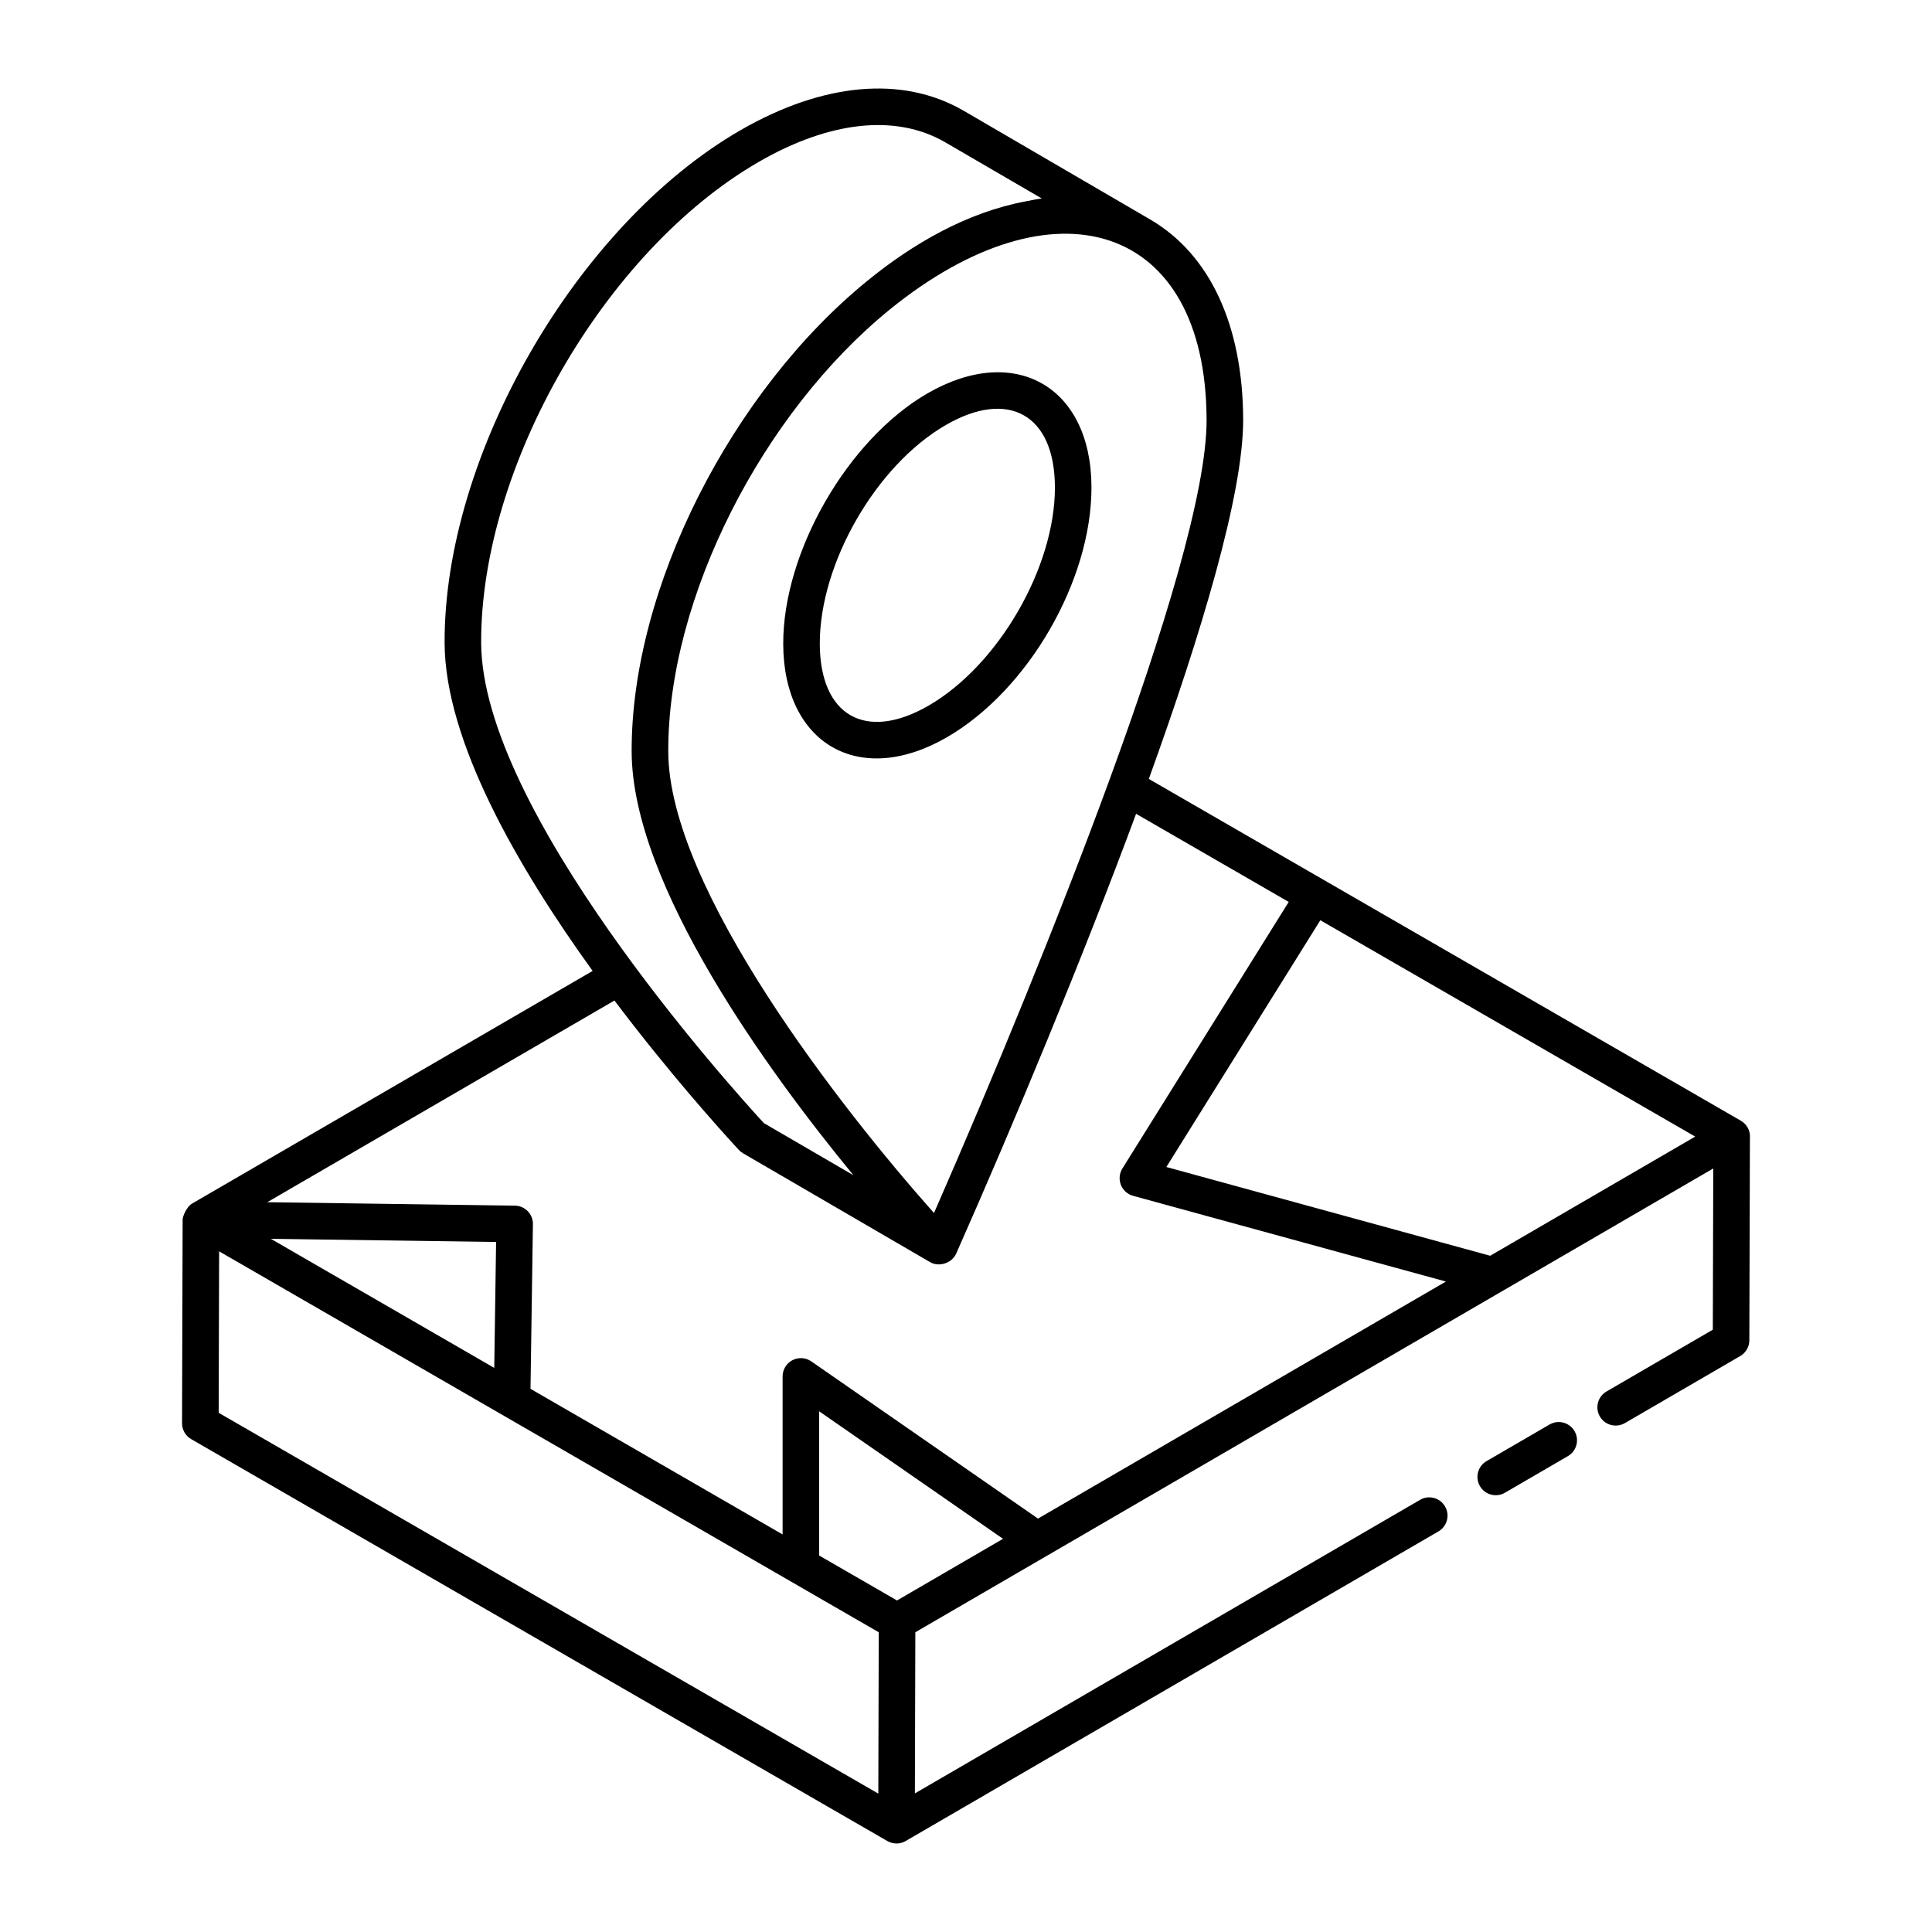 <?xml version="1.0" encoding="UTF-8"?>
<!-- Uploaded to: SVG Find, www.svgrepo.com, Generator: SVG Find Mixer Tools -->
<svg fill="#000000" width="800px" height="800px" version="1.1" viewBox="144 144 512 512" xmlns="http://www.w3.org/2000/svg">
 <g>
  <path d="m542.82 539.59 16.695-9.703c2.312-1.344 3.098-4.309 1.75-6.625-1.344-2.316-4.32-3.098-6.625-1.75l-16.695 9.703c-2.312 1.344-3.098 4.309-1.75 6.625 1.344 2.309 4.305 3.098 6.625 1.75z"/>
  <path d="m389.82 248.23c-21.164 12.223-38.328 42.023-38.258 66.434 0.078 26.383 20.082 38.172 43.34 24.742 21.574-12.457 38.414-41.594 38.348-66.336-0.078-26.715-20.359-38.16-43.43-24.84zm0.238 82.785c-16.586 9.562-28.746 2.746-28.805-16.379-0.062-21.312 14.926-47.34 33.414-58.012 16.48-9.527 28.836-2.863 28.895 16.477 0.055 21.23-14.977 47.211-33.504 57.914z"/>
  <path d="m605.34 441-156.89-90.574c13.898-38.469 25.055-75.512 25-95.219-0.07-24.941-8.781-43.715-24.504-52.965-17.246-10.055-51.941-30.281-49.77-29.012-16.121-9.234-37.078-7.336-59.012 5.32-43.359 25.062-78.504 85.98-78.34 135.8 0.086 26.141 19.516 59.633 39.23 86.957l-106.23 61.699c-1.27 0.738-2.422 3.242-2.422 4.215l-0.156 53.953c-0.004 1.734 0.918 3.34 2.422 4.211l184.49 106.51c1.516 0.871 3.367 0.855 4.84 0.004 1.066-0.613 140.15-81.438 141.2-82.055 2.312-1.344 3.102-4.309 1.754-6.617-1.344-2.324-4.328-3.102-6.617-1.754l-133.88 77.797 0.121-42.707c28.961-16.832 182.5-106.07 211.46-122.91l-0.121 42.73-28.18 16.379c-2.312 1.344-3.098 4.309-1.75 6.625 1.34 2.309 4.297 3.086 6.625 1.75l30.578-17.773c1.484-0.859 2.402-2.449 2.406-4.172l0.156-53.906c0-0.031 0.023-0.059 0.023-0.09-0.008-1.73-0.93-3.324-2.426-4.191zm-223.62 127.14-20.637-11.914v-38.223l48.73 33.797c-0.977 0.57-29.891 17.387-28.094 16.34zm211.53-122.93c-1.391 0.809-55.988 32.539-54.332 31.578l-85.82-23.52 40.805-65.395zm-129.49-189.97c0.055 19.102-11.621 56.84-25.824 95.664 0 0.004-0.004 0.004-0.004 0.008-13.48 36.777-30.766 78.836-46.414 114.55-24.219-27.234-70.324-85.91-70.422-122.29-0.117-40.922 25.105-89.789 58.645-117.1 43.496-35.355 83.867-23.223 84.02 29.164zm-118.75-68.297c18.82-10.887 36.336-12.77 49.324-5.328l25.754 14.988c-1.387 0.16-2.812 0.484-4.223 0.75-15.535 2.898-29.898 11.176-42.09 21.133-35.699 29.102-62.52 81.113-62.379 124.71 0.117 35.387 36.383 85.051 58.773 112.25l-23.734-13.809c-9.645-10.492-74.781-82.984-74.922-127.32-0.152-46.715 32.82-103.86 73.496-127.37zm-5.199 261.8c0.328 0.355 0.703 0.656 1.121 0.898l49.57 28.848c2.344 1.371 5.777 0.258 6.894-2.262 15.043-33.941 33.586-78.484 47.68-116.56l40.449 23.352-44.078 70.645c-0.809 1.297-0.957 2.906-0.402 4.328 0.559 1.426 1.754 2.504 3.231 2.91l82.906 22.719-108.1 62.82-60.074-41.66c-1.484-1.031-3.41-1.141-5.012-0.312-1.594 0.832-2.598 2.488-2.598 4.289v41.883c-0.98-0.566-71.141-41.09-66.809-38.586l0.641-43.633c0.039-2.672-2.094-4.875-4.777-4.914l-65.625-0.914 92.008-53.445c14.305 18.969 27.777 33.98 32.973 39.598zm-64.828 57.762-59.211-34.207 59.699 0.836zm-72.914-30.891c17.875 10.324-64.75-37.391 174.81 100.95-0.004 1.457-0.125 45.23-0.117 42.762l-174.81-100.92z"/>
 </g>
</svg>